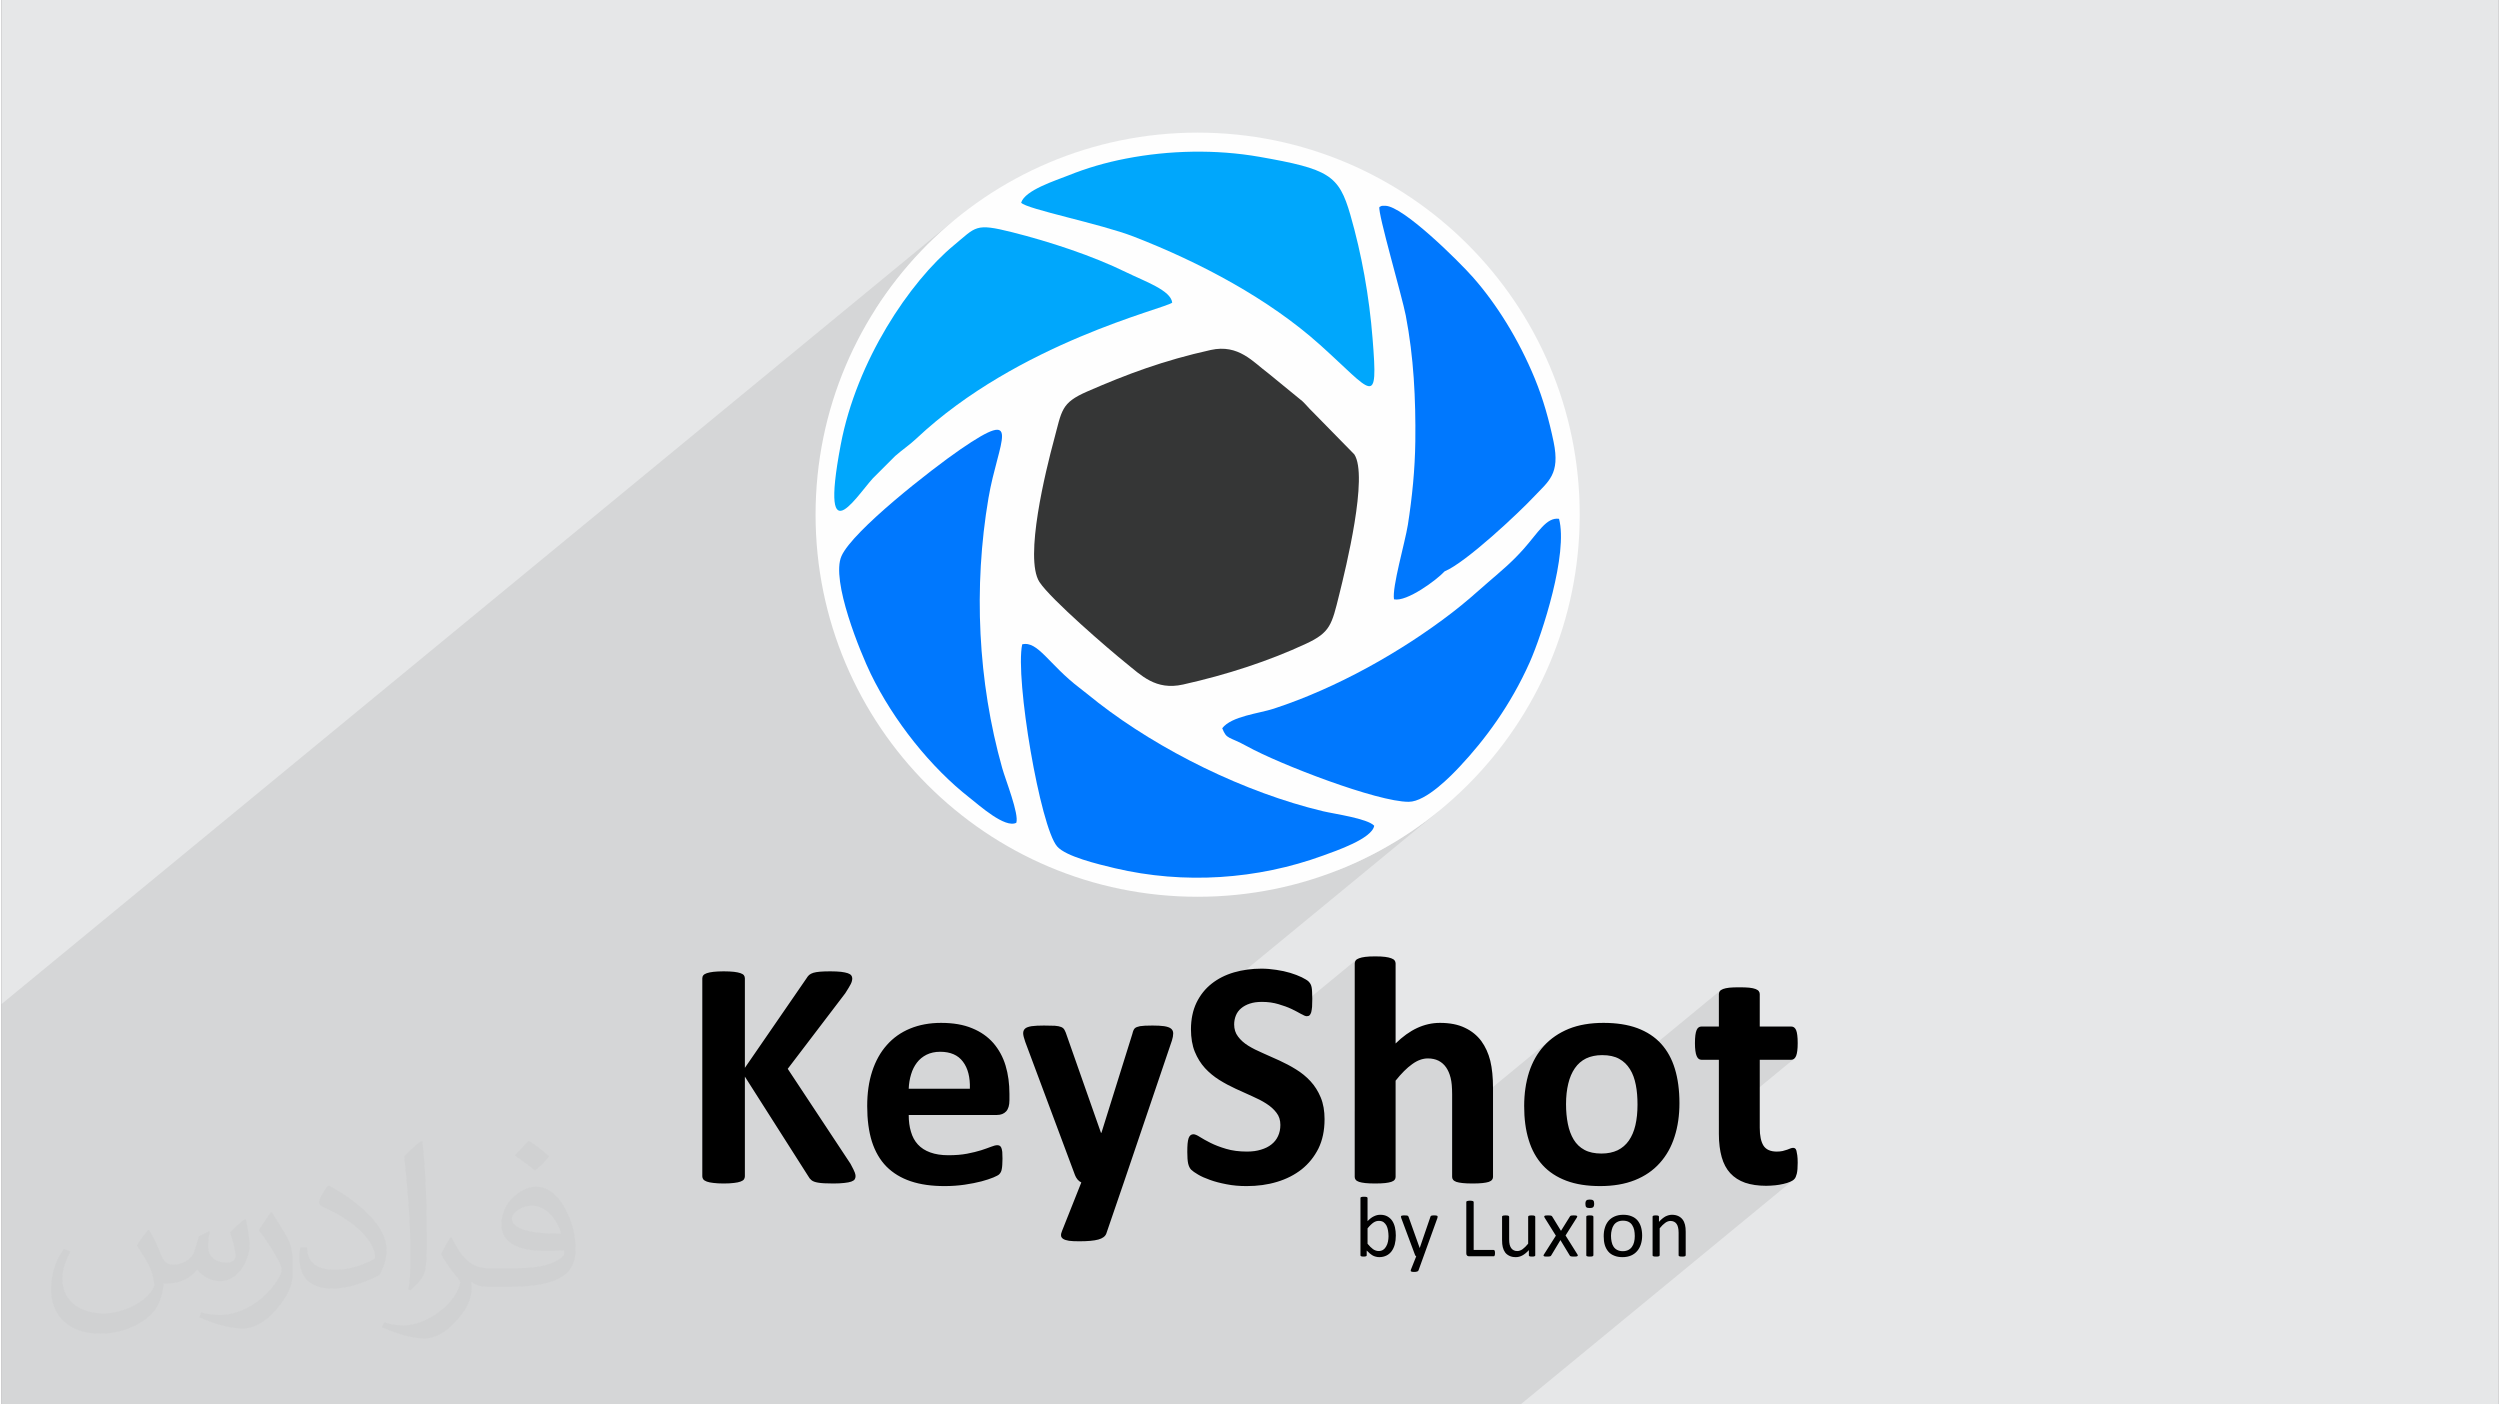 <?xml version="1.0" encoding="UTF-8"?>
<!DOCTYPE svg PUBLIC "-//W3C//DTD SVG 1.0//EN" "http://www.w3.org/TR/2001/REC-SVG-20010904/DTD/svg10.dtd">
<!-- Creator: CorelDRAW 2017 -->
<svg xmlns="http://www.w3.org/2000/svg" xml:space="preserve" width="356px" height="200px" version="1.0" shape-rendering="geometricPrecision" text-rendering="geometricPrecision" image-rendering="optimizeQuality" fill-rule="evenodd" clip-rule="evenodd"
viewBox="0 0 35600 20025"
 xmlns:xlink="http://www.w3.org/1999/xlink">
 <rect x="0" y="0" width="35600" height="20025" fill="#808080" stroke="none"/>
 <g id="Layer_x0020_1">
  <g id="_2355137215552">
   <path fill="#E6E7E8" d="M0 0l35600 0 0 20025 -35600 0 0 -20025z"/>
   <path fill="black" fill-opacity="0.078" d="M25557 15097l-1072 882 0 189 1 47 2 45 3 43 4 42 6 40 7 39 8 37 9 36 10 34 12 33 13 31 15 29 16 28 17 27 19 25 20 23 22 23 23 20 24 19 26 18 27 16 28 15 30 13 31 12 33 10 34 9 36 7 36 7 39 4 40 4 41 2 42 1 17 0 16 -1 16 0 16 -1 16 -1 16 -1 16 -2 16 -1 16 -2 15 -2 16 -2 15 -3 14 -2 14 -3 14 -3 14 -3 13 -3 13 -3 13 -4 12 -4 11 -3 12 -5 11 -4 10 -4 10 -4 9 -5 9 -5 8 -4 7 -5 7 -6 -3894 3204 -223 0 -371 0 -396 0 -96 0 -49 0 -56 0 -9 0 -180 0 -159 0 -221 0 -27 0 -146 0 -156 0 -53 0 -40 0 -98 0 -44 0 -43 0 -16 0 -38 0 -11 0 -116 0 -8 0 0 0 -5 0 -36 0 -64 0 -17 0 -248 0 -20 0 -57 0 -141 0 -9 0 -372 0 -195 0 -54 0 -221 0 -60 0 -94 0 -140 0 -8 0 -26 0 -161 0 -61 0 -94 0 -131 0 -91 0 -106 0 -111 0 -173 0 -107 0 -5 0 -323 0 -181 0 -27 0 -1301 0 -250 0 -591 0 -8 0 -12 0 -789 0 -526 0 -381 0 -295 0 -62 0 -574 0 -165 0 -573 0 -26 0 -248 0 -177 0 -47 0 -99 0 -33 0 -64 0 -296 0 -318 0 -369 0 -224 0 -69 0 -186 0 -162 0 -806 0 -145 0 -5 0 -101 0 -107 0 -68 0 -310 0 -160 0 -66 0 -11 0 -18 0 -38 0 -406 0 -197 0 -29 0 -409 0 -126 0 -152 0 -375 0 -299 0 -17 0 -596 0 -237 0 -284 0 -131 0 -258 0 -698 0 -382 0 -47 0 -59 0 -218 0 -79 0 -883 0 -201 0 0 -848 0 -7 0 -52 0 -229 0 -208 0 -361 0 -61 0 -208 0 -394 0 -46 0 -454 0 -80 0 -42 0 -40 0 -5 0 -3 0 -1 0 0 0 -16 0 -1516 0 -285 0 -151 0 -207 0 -142 0 -353 13588 -11181 -198 171 -189 180 -180 189 -171 198 -162 206 -152 213 -81 127 1228 -1010 84 -71 74 -51 72 -32 83 -14 60 3 584 -480 86 -57 100 -51 106 -47 104 -41 96 -36 79 -31 99 -38 99 -36 100 -34 102 -31 102 -28 104 -27 107 -24 108 -22 116 -21 117 -19 117 -16 119 -13 119 -11 120 -9 120 -6 120 -3 121 0 120 2 120 5 120 7 120 11 119 13 118 16 117 19 333 62 264 61 205 65 156 77 117 96 88 122 71 153 62 192 29 104 22 82 363 -298 11 -6 7 -4 7 -4 6 -2 7 -1 11 -1 15 0 21 0 117 36 153 91 178 132 188 159 186 170 173 166 145 148 105 113 63 73 62 75 61 78 61 81 60 84 60 86 58 88 57 91 56 93 55 95 53 97 52 99 50 101 48 102 46 103 45 106 42 108 40 110 37 111 34 112 32 113 29 114 27 116 26 116 23 157 2 129 -18 106 -34 89 -50 78 -61 73 -70 74 -77 79 -100 103 -141 137 -170 158 -186 167 -191 162 -2685 2210 104 -39 169 -67 168 -72 167 -75 166 -80 165 -83 163 -87 146 -81 2404 -1979 58 -39 61 -22 64 -2 19 100 8 113 -1 124 -10 133 -18 141 -24 145 -30 149 -35 149 -39 149 -41 146 -43 140 -43 134 -43 124 -42 114 -40 100 -36 85 -53 114 -54 111 -57 108 -58 106 -59 102 -61 100 -63 97 -63 94 -64 91 -66 89 -65 85 -67 84 -67 80 -66 78 -68 75 -67 73 -54 57 -73 73 -88 82 -98 85 -1440 1185 137 -54 241 -109 235 -120 228 -132 221 -141 214 -152 206 -162 -3536 2910 -5 20 -9 48 -6 50 -4 51 -1 53 1 46 2 44 4 43 6 41 8 40 10 37 3 12 681 -560 13 -10 13 -10 14 -10 15 -8 16 -8 17 -8 17 -7 18 -6 19 -6 20 -5 20 -4 22 -4 22 -2 23 -2 23 -1 25 -1 31 1 31 1 30 3 30 3 29 5 28 5 28 7 27 7 26 8 25 8 25 8 24 9 23 8 22 9 22 9 21 10 19 9 19 10 6 3 884 -727 -5 4 -4 4 -4 5 -3 4 -3 5 -2 5 -2 5 -2 6 -1 5 -1 6 0 6 0 1615 697 -574 -38 32 -38 33 -38 36 -583 480 0 486 790 -650 29 -21 28 -20 28 -16 28 -14 28 -12 28 -8 28 -7 28 -3 28 -2 22 1 20 1 20 3 20 4 19 4 18 6 17 7 17 7 16 9 15 10 15 11 14 11 13 13 12 13 12 14 11 15 10 15 9 17 9 17 8 18 8 19 7 19 6 21 6 21 5 22 5 25 3 26 4 29 2 30 2 33 1 35 0 36 0 375 1426 -1174 -41 34 -39 35 -36 38 -35 40 -32 42 -30 44 -27 46 -26 48 -23 50 -21 52 -19 53 -16 56 -14 56 -12 59 -10 59 -8 61 -6 63 -3 63 -1 65 1 35 814 -670 22 -15 23 -14 23 -13 25 -11 26 -10 27 -8 29 -6 28 -6 31 -3 31 -2 32 -1 36 1 34 2 33 4 31 6 29 7 28 10 27 10 25 13 23 14 23 15 21 17 20 18 18 19 18 20 4 6 1320 -1087 -5 5 -4 4 -4 4 -3 5 -3 5 -2 5 -2 5 -1 5 -1 6 0 5 -1 6 0 462 -340 280 1 17 1 26 3 24 3 21 4 20 5 17 6 15 6 12 6 12 8 9 8 8 9 6 9 4 10 2 11 1 250 0 0 480 583 -480 451 0 10 -1 10 -2 10 -4 8 -6z"/>
   <g>
    <g>
     <path fill="#FEFEFE" d="M17053 1891c3009,0 5448,2439 5448,5447 0,3009 -2439,5448 -5448,5448 -3008,0 -5447,-2439 -5447,-5448 0,-3008 2439,-5447 5447,-5447z"/>
     <g>
      <path fill="#353636" d="M17240 4990c-671,149 -1193,344 -1761,592 -376,164 -360,268 -475,695 -111,412 -427,1680 -206,2021 160,246 1000,969 1227,1151 224,180 430,398 820,311 628,-140 1228,-337 1752,-581 350,-162 369,-273 475,-700 94,-379 418,-1694 215,-2001l-597 -609c-56,-53 -87,-96 -143,-149l-483 -395c-220,-163 -426,-423 -824,-335z"/>
      <path fill="#0078FE" d="M14468 11731c41,-126 -153,-609 -201,-780 -348,-1236 -411,-2583 -196,-3849 138,-813 511,-1320 -400,-695 -420,289 -1533,1159 -1695,1520 -157,347 276,1391 417,1681 326,670 855,1334 1411,1768 136,106 503,438 664,355z"/>
      <path fill="#0078FE" d="M17404 10383c66,165 86,110 355,258 462,256 1856,793 2304,791 249,0 613,-380 727,-502 358,-381 723,-871 998,-1487 182,-410 549,-1553 418,-2046 -179,-25 -297,196 -501,426 -173,195 -315,310 -510,479 -183,160 -322,286 -515,434 -727,559 -1645,1075 -2541,1368 -209,69 -602,106 -735,279z"/>
      <path fill="#0078FE" d="M19571 11773c-98,-104 -568,-168 -732,-207 -1119,-268 -2323,-865 -3203,-1547 -93,-72 -170,-138 -265,-210 -437,-332 -595,-676 -819,-622 -104,492 258,2604 498,2881 123,143 576,252 824,311 986,232 2029,162 2967,-180 183,-67 700,-241 730,-426z"/>
      <path fill="#00A7FC" d="M14537 2890c77,92 1129,299 1604,483 949,368 1928,889 2659,1545 757,681 828,914 748,-87 -48,-611 -157,-1211 -317,-1767 -164,-570 -307,-654 -1296,-828 -622,-109 -1289,-94 -1903,25 -293,57 -557,134 -821,240 -183,74 -619,209 -674,389z"/>
      <path fill="#00A7FC" d="M16691 4315c-19,-176 -391,-303 -656,-433 -483,-237 -1094,-437 -1626,-571 -533,-134 -511,-78 -832,187 -629,521 -1385,1643 -1612,2841 -322,1699 285,626 503,436l274 -274c107,-94 195,-149 301,-248 1457,-1370 3549,-1852 3648,-1938z"/>
      <path fill="#0078FE" d="M20157 6295c-5,399 -45,796 -106,1187 -41,255 -227,888 -198,1063 182,40 608,-275 722,-399 304,-125 1065,-842 1269,-1060 212,-225 380,-323 285,-785 -65,-313 -149,-612 -267,-900 -232,-565 -552,-1074 -887,-1452 -217,-244 -993,-1009 -1245,-1015 -66,-1 -51,1 -85,18 -25,86 323,1272 376,1547 114,595 143,1186 136,1796z"/>
     </g>
    </g>
    <path fill="black" fill-rule="nonzero" d="M12176 16769c0,18 -4,33 -12,45 -9,14 -25,24 -49,33 -24,8 -56,15 -98,19 -42,5 -94,8 -157,8 -101,0 -173,-4 -217,-12 -44,-7 -76,-19 -95,-35 -19,-15 -34,-34 -45,-55l-905 -1422 0 1422c0,16 -5,31 -14,44 -9,12 -26,23 -49,31 -22,8 -53,15 -92,19 -38,5 -88,8 -147,8 -58,0 -107,-3 -147,-8 -39,-4 -70,-11 -93,-19 -23,-9 -40,-19 -50,-31 -10,-13 -15,-28 -15,-44l0 -2823c0,-17 5,-32 15,-44 10,-12 27,-22 50,-30 23,-8 54,-14 93,-19 40,-4 89,-7 147,-7 59,0 109,3 147,7 39,5 70,11 92,19 23,8 40,18 49,30 9,12 14,27 14,44l0 1276 877 -1274c11,-19 24,-36 39,-50 15,-13 36,-23 60,-31 25,-7 56,-13 95,-16 39,-3 88,-5 148,-5 62,0 112,3 152,7 41,5 72,12 97,20 23,8 40,19 49,31 9,13 14,26 14,42 0,26 -7,53 -21,81 -14,28 -40,71 -79,132l-820 1077 895 1354c34,63 55,106 62,127 7,20 10,37 10,49zm2194 -1080c0,71 -16,123 -47,157 -32,34 -75,51 -131,51l-1258 0c0,88 10,167 32,239 20,71 53,132 98,181 46,50 105,88 177,114 71,26 157,40 257,40 102,0 191,-7 269,-22 76,-15 143,-31 200,-49 56,-19 102,-34 139,-49 38,-15 68,-23 91,-23 14,0 26,3 34,8 10,6 18,15 24,30 5,13 10,33 13,58 2,25 3,58 3,96 0,34 -1,63 -3,87 -1,23 -4,44 -7,60 -3,18 -7,32 -13,43 -6,12 -14,23 -25,34 -10,10 -37,25 -82,44 -45,19 -102,37 -171,56 -70,18 -149,34 -238,47 -89,13 -185,20 -287,20 -184,0 -344,-22 -483,-69 -137,-46 -252,-116 -346,-210 -92,-94 -161,-213 -207,-356 -45,-144 -67,-313 -67,-505 0,-184 23,-349 71,-496 48,-147 117,-272 209,-375 91,-103 201,-181 332,-235 131,-54 278,-81 441,-81 173,0 321,25 444,77 123,50 223,121 302,211 78,91 137,198 174,321 37,123 55,258 55,403l0 93zm-564 -166c5,-164 -28,-293 -99,-386 -70,-94 -178,-141 -325,-141 -74,0 -139,15 -194,42 -55,28 -101,65 -137,113 -36,47 -64,102 -83,166 -20,65 -31,133 -34,206l872 0zm2195 1336l-250 730c-15,39 -52,67 -113,84 -62,17 -152,25 -271,25 -61,0 -111,-2 -147,-7 -37,-6 -65,-15 -84,-27 -18,-13 -29,-28 -30,-46 -2,-19 3,-41 14,-67l275 -692c-20,-9 -38,-23 -54,-42 -16,-20 -28,-41 -36,-62l-709 -1899c-19,-54 -30,-96 -30,-124 0,-29 10,-51 28,-67 18,-16 50,-27 93,-34 44,-6 102,-9 175,-9 65,0 118,1 156,3 39,3 69,9 90,18 22,9 38,23 48,43 11,19 22,47 33,82l486 1383 7 0 441 -1411c9,-40 21,-67 36,-80 14,-13 39,-22 73,-29 34,-6 94,-9 178,-9 67,0 123,3 166,9 44,7 77,18 98,35 21,17 31,40 31,68 0,29 -6,63 -18,101l-686 2024zm2862 -899c0,158 -29,296 -87,415 -60,119 -139,217 -239,297 -101,79 -218,139 -352,179 -135,41 -278,60 -432,60 -103,0 -199,-8 -288,-26 -89,-17 -167,-37 -235,-62 -68,-24 -125,-49 -170,-76 -46,-27 -79,-50 -99,-70 -20,-21 -34,-50 -43,-88 -8,-38 -12,-92 -12,-163 0,-48 1,-87 4,-120 3,-32 8,-58 15,-79 7,-19 17,-34 28,-42 12,-9 25,-13 41,-13 21,0 52,13 92,39 39,25 90,53 151,84 62,31 136,60 222,85 86,26 185,39 298,39 75,0 141,-9 199,-27 60,-18 109,-42 150,-75 41,-32 72,-71 94,-119 22,-47 33,-100 33,-159 0,-68 -18,-126 -56,-174 -37,-49 -85,-92 -145,-130 -59,-38 -127,-73 -203,-106 -75,-34 -153,-68 -234,-106 -80,-37 -159,-79 -234,-126 -75,-47 -143,-103 -203,-168 -60,-66 -108,-143 -145,-233 -37,-90 -55,-197 -55,-322 0,-143 27,-269 79,-378 53,-109 125,-199 215,-270 91,-72 197,-126 320,-162 122,-35 252,-53 390,-53 70,0 141,6 212,17 72,10 138,25 199,43 62,19 117,40 165,63 47,24 79,43 95,58 15,15 25,29 30,39 6,11 11,25 15,43 4,18 6,40 7,68 2,26 3,60 3,100 0,44 -1,82 -3,113 -3,31 -7,56 -12,77 -6,19 -14,34 -23,43 -10,10 -24,14 -41,14 -17,0 -44,-11 -81,-32 -37,-22 -83,-45 -136,-71 -55,-26 -117,-48 -188,-69 -72,-21 -149,-32 -234,-32 -67,0 -124,8 -174,25 -49,16 -90,39 -123,67 -34,28 -59,63 -75,103 -16,40 -24,83 -24,127 0,66 18,124 55,172 36,49 85,93 146,131 60,37 130,72 207,105 77,34 156,69 237,106 80,37 159,78 236,126 77,47 146,103 207,169 60,65 109,142 146,231 37,89 55,193 55,313zm2402 821c0,15 -5,29 -14,40 -9,12 -25,22 -46,30 -22,7 -52,13 -90,17 -38,4 -85,6 -140,6 -58,0 -105,-2 -143,-6 -38,-4 -68,-10 -90,-17 -21,-8 -37,-18 -46,-30 -9,-11 -14,-25 -14,-40l0 -1178c0,-100 -7,-179 -22,-236 -14,-58 -36,-107 -63,-147 -28,-41 -64,-73 -108,-96 -44,-22 -95,-33 -153,-33 -74,0 -149,27 -224,82 -75,53 -154,132 -236,235l0 1373c0,15 -5,29 -14,40 -9,12 -25,22 -48,30 -22,7 -52,13 -88,17 -37,4 -85,6 -141,6 -57,0 -105,-2 -142,-6 -36,-4 -66,-10 -88,-17 -23,-8 -39,-18 -48,-30 -9,-11 -14,-25 -14,-40l0 -3045c0,-16 5,-30 14,-42 9,-12 25,-23 48,-31 22,-9 52,-15 88,-20 37,-5 85,-7 142,-7 56,0 104,2 141,7 36,5 66,11 88,20 23,8 39,19 48,31 9,12 14,27 14,42l0 1142c100,-99 202,-172 307,-221 104,-48 212,-73 325,-73 141,0 259,23 356,70 96,45 174,109 234,189 59,81 101,174 128,281 26,108 39,238 39,391l0 1266zm2658 -1054c0,176 -23,336 -70,481 -46,145 -116,270 -211,375 -94,105 -211,186 -354,243 -142,57 -308,85 -497,85 -184,0 -344,-25 -480,-76 -136,-51 -249,-125 -338,-222 -89,-97 -156,-217 -199,-359 -44,-141 -65,-303 -65,-486 0,-175 24,-336 70,-482 48,-146 118,-271 213,-375 94,-103 212,-184 353,-242 141,-57 307,-85 496,-85 186,0 346,25 482,75 136,51 248,124 337,221 89,98 155,217 198,359 43,141 65,304 65,488zm-598 23c0,-102 -7,-196 -24,-281 -17,-86 -43,-161 -83,-224 -39,-63 -90,-113 -154,-148 -65,-36 -145,-53 -243,-53 -87,0 -163,16 -229,47 -64,32 -118,78 -160,139 -42,61 -74,135 -94,220 -21,86 -32,183 -32,293 0,102 9,196 26,281 17,86 45,161 83,224 38,63 89,112 154,147 65,35 146,52 242,52 89,0 165,-16 231,-47 65,-32 118,-78 160,-138 42,-61 73,-133 93,-219 20,-86 30,-183 30,-293zm2284 828c0,68 -4,120 -13,157 -9,36 -20,61 -34,75 -13,15 -34,29 -61,40 -27,12 -59,22 -95,30 -36,9 -75,15 -118,20 -43,4 -85,7 -129,7 -115,0 -215,-15 -301,-44 -84,-30 -155,-75 -211,-136 -55,-60 -96,-137 -122,-230 -26,-93 -40,-203 -40,-329l0 -1058 -250 0c-29,0 -52,-18 -67,-54 -16,-37 -24,-98 -24,-183 0,-45 2,-83 6,-114 4,-30 10,-55 18,-73 7,-17 17,-30 29,-38 11,-8 25,-12 40,-12l248 0 0 -462c0,-15 4,-29 13,-42 9,-12 25,-22 47,-31 22,-8 53,-15 90,-19 38,-4 85,-5 141,-5 57,0 104,1 142,5 38,4 68,11 90,19 22,9 38,19 46,31 10,13 14,27 14,42l0 462 448 0c16,0 30,4 41,12 11,8 21,21 29,38 8,18 13,43 17,73 4,31 6,69 6,114 0,85 -8,146 -23,183 -16,36 -38,54 -67,54l-451 0 0 970c0,113 18,198 53,254 36,56 99,85 190,85 31,0 58,-3 83,-8 24,-6 46,-12 65,-19 20,-7 36,-13 49,-19 13,-5 26,-7 36,-7 9,0 18,2 27,7 8,6 15,16 20,33 3,16 8,38 12,65 4,29 6,64 6,107z"/>
    <path fill="black" fill-rule="nonzero" d="M19879 17615c0,48 -5,90 -15,128 -10,38 -26,71 -46,98 -20,26 -44,47 -74,61 -29,14 -62,22 -100,22 -17,0 -34,-2 -48,-6 -15,-3 -30,-9 -44,-16 -14,-8 -28,-18 -43,-30 -14,-12 -29,-26 -45,-42l0 67c0,3 0,6 -2,9 -2,2 -4,4 -8,5 -4,2 -8,3 -14,4 -5,1 -12,1 -21,1 -8,0 -15,0 -21,-1 -6,-1 -10,-2 -14,-4 -3,-1 -6,-3 -7,-5 -2,-3 -2,-5 -2,-9l0 -814c0,-4 0,-7 2,-9 1,-2 4,-5 8,-6 4,-2 9,-3 16,-4 6,-1 14,-1 24,-1 10,0 19,0 25,1 7,1 12,2 16,4 3,1 6,4 8,6 1,2 2,5 2,9l0 328c16,-17 32,-31 47,-43 15,-11 30,-20 45,-27 15,-7 29,-12 44,-16 14,-3 30,-5 46,-5 40,0 74,8 102,24 28,16 51,37 69,64 17,26 30,58 38,93 8,36 12,74 12,114zm-104 11c0,-28 -3,-55 -7,-81 -4,-27 -12,-50 -22,-71 -11,-20 -25,-36 -42,-49 -18,-12 -40,-18 -66,-18 -12,0 -25,1 -38,5 -13,4 -26,10 -38,18 -13,9 -27,20 -41,34 -14,13 -29,30 -45,50l0 219c28,34 54,60 79,78 26,17 52,26 79,26 25,0 47,-6 65,-18 18,-12 32,-28 43,-49 12,-20 20,-42 25,-67 5,-25 8,-51 8,-77zm500 286l-73 202c-3,7 -9,12 -19,15 -10,4 -25,6 -46,6 -10,0 -19,-1 -25,-2 -7,-1 -12,-3 -15,-5 -4,-2 -5,-6 -6,-10 0,-4 1,-9 3,-15l76 -191c-4,-1 -7,-4 -11,-8 -3,-3 -5,-7 -6,-11l-196 -525c-3,-8 -5,-15 -5,-20 0,-5 2,-9 5,-12 3,-3 8,-4 16,-5 7,-2 17,-2 29,-2 12,0 22,0 29,1 7,1 12,2 16,3 4,2 7,4 9,7 2,4 4,8 6,13l157 440 1 0 152 -443c2,-7 5,-12 8,-14 4,-3 9,-4 16,-5 7,-2 17,-2 30,-2 11,0 21,0 28,2 7,1 13,2 16,5 4,3 5,7 5,12 0,5 -1,11 -3,18l-197 546zm1018 -46c0,9 0,15 -1,21 -1,5 -2,10 -4,14 -2,4 -4,7 -6,9 -3,1 -6,2 -10,2l-349 0c-9,0 -18,-3 -27,-9 -8,-7 -12,-17 -12,-33l0 -731c0,-3 1,-6 2,-9 2,-2 5,-4 9,-5 4,-2 9,-3 16,-4 7,-1 15,-2 25,-2 10,0 19,1 26,2 6,1 12,2 16,4 4,1 7,3 8,5 2,3 3,6 3,9l0 682 283 0c4,0 7,1 10,3 2,2 4,4 6,8 2,3 3,8 4,14 1,5 1,12 1,20zm574 31c0,4 0,6 -2,8 -1,2 -4,5 -8,6 -3,2 -8,3 -14,4 -6,1 -13,1 -22,1 -9,0 -17,0 -22,-1 -6,-1 -11,-2 -15,-4 -3,-1 -5,-4 -6,-6 -2,-2 -2,-4 -2,-8l0 -73c-32,35 -63,60 -93,76 -30,16 -62,24 -93,24 -36,0 -67,-6 -92,-19 -25,-12 -46,-28 -61,-49 -15,-21 -26,-46 -33,-74 -7,-27 -10,-61 -10,-101l0 -333c0,-3 0,-6 2,-8 1,-2 4,-4 8,-6 4,-2 10,-3 16,-4 6,-1 15,-1 24,-1 10,0 18,0 25,1 6,1 11,2 15,4 4,2 7,4 8,6 2,2 3,5 3,8l0 320c0,32 2,58 7,77 5,19 12,36 21,49 10,14 22,25 37,32 14,8 31,11 51,11 25,0 50,-9 75,-26 25,-18 52,-45 80,-79l0 -384c0,-3 1,-6 2,-8 1,-2 4,-4 8,-6 4,-2 10,-3 16,-4 6,-1 14,-1 25,-1 9,0 17,0 24,1 6,1 12,2 15,4 4,2 7,4 8,6 2,2 3,5 3,8l0 549zm602 -11c3,5 5,10 5,14 0,4 -2,7 -6,9 -4,3 -10,5 -18,6 -8,1 -18,1 -31,1 -12,0 -22,0 -29,-1 -7,0 -12,-1 -17,-3 -4,-1 -7,-3 -9,-5 -3,-3 -5,-5 -6,-8l-132 -218 -131 218c-2,3 -4,5 -6,8 -2,2 -5,4 -10,5 -4,2 -10,3 -16,3 -7,1 -16,1 -28,1 -12,0 -21,0 -29,-1 -7,-1 -13,-3 -16,-6 -4,-2 -5,-5 -5,-9 0,-4 2,-9 6,-14l170 -268 -161 -258c-3,-6 -5,-11 -5,-15 -1,-4 1,-7 5,-9 4,-3 10,-5 18,-6 8,-1 18,-1 31,-1 12,0 21,0 29,1 7,1 12,2 16,3 4,1 7,3 9,5 2,2 4,4 6,7l125 204 127 -204c1,-3 3,-5 5,-7 2,-2 5,-3 8,-5 4,-1 9,-2 15,-3 6,-1 15,-1 26,-1 12,0 21,0 29,1 8,1 13,3 17,5 4,2 5,5 5,9 -1,4 -3,9 -6,16l-161 255 170 271zm227 11c0,4 -1,6 -3,8 -1,2 -4,5 -8,6 -3,2 -8,3 -15,4 -7,1 -15,1 -25,1 -10,0 -18,0 -25,-1 -6,-1 -11,-2 -15,-4 -4,-1 -7,-4 -8,-6 -2,-2 -2,-4 -2,-8l0 -549c0,-3 0,-6 2,-8 1,-2 4,-4 8,-6 4,-2 9,-3 15,-4 7,-1 15,-1 25,-1 10,0 18,0 25,1 7,1 12,2 15,4 4,2 7,4 8,6 2,2 3,5 3,8l0 549zm11 -734c0,24 -5,40 -14,48 -9,9 -25,13 -49,13 -24,0 -40,-4 -49,-12 -9,-9 -13,-24 -13,-48 0,-24 5,-39 14,-48 9,-9 25,-13 49,-13 24,0 40,4 49,13 9,8 13,24 13,47zm684 453c0,45 -6,86 -18,124 -12,37 -29,70 -53,97 -23,27 -52,49 -87,64 -35,15 -76,23 -122,23 -46,0 -85,-7 -118,-21 -34,-13 -62,-32 -84,-58 -22,-26 -39,-57 -50,-93 -11,-37 -16,-78 -16,-125 0,-45 5,-86 17,-123 11,-38 29,-70 52,-98 24,-27 53,-48 88,-63 35,-15 75,-23 122,-23 45,0 85,7 118,21 34,13 61,32 84,58 22,26 39,57 50,93 11,37 17,78 17,124zm-105 7c0,-30 -3,-58 -8,-85 -6,-26 -15,-49 -28,-69 -12,-20 -29,-36 -51,-48 -22,-11 -49,-17 -81,-17 -30,0 -55,5 -77,16 -21,10 -39,25 -53,45 -13,19 -24,42 -30,69 -7,26 -11,55 -11,86 0,30 3,59 9,85 5,26 14,50 27,69 13,20 30,36 52,47 22,12 49,18 81,18 29,0 55,-6 76,-16 22,-11 40,-26 53,-45 14,-19 25,-42 31,-68 7,-27 10,-56 10,-87zm726 274c0,4 -1,6 -3,8 -1,2 -4,5 -7,6 -4,2 -9,3 -16,4 -6,1 -14,1 -24,1 -11,0 -19,0 -25,-1 -7,-1 -12,-2 -16,-4 -4,-1 -6,-4 -8,-6 -1,-2 -2,-4 -2,-8l0 -321c0,-32 -3,-57 -8,-76 -4,-19 -11,-36 -21,-50 -9,-13 -21,-24 -36,-31 -15,-7 -32,-11 -51,-11 -25,0 -50,9 -75,27 -25,18 -52,44 -79,78l0 384c0,4 -1,6 -3,8 -1,2 -4,5 -7,6 -4,2 -9,3 -16,4 -6,1 -15,1 -25,1 -10,0 -18,0 -24,-1 -7,-1 -12,-2 -16,-4 -4,-1 -7,-4 -8,-6 -2,-2 -2,-4 -2,-8l0 -549c0,-3 0,-6 2,-8 1,-2 3,-4 7,-6 4,-2 8,-3 14,-4 6,-1 13,-1 23,-1 9,0 16,0 22,1 6,1 11,2 14,4 3,2 6,4 7,6 1,2 2,5 2,8l0 73c31,-35 62,-60 92,-77 31,-15 62,-24 93,-24 36,0 67,7 92,19 25,12 45,29 61,50 15,20 26,45 33,73 7,28 10,61 10,100l0 335z"/>
   </g>
   <path fill="#373435" fill-opacity="0.031" d="M2102 17538c67,103 111,202 155,311 31,64 48,183 198,183 44,0 107,-14 163,-45 63,-33 111,-82 135,-159l61 -201 145 -72 10 10c-19,76 -24,148 -24,206 0,169 145,233 262,233 68,0 128,-33 128,-95 0,-81 -34,-216 -78,-338 68,-68 136,-136 214,-191l12 6c34,144 53,286 53,381 0,92 -41,195 -75,263 -70,132 -194,237 -344,237 -114,0 -240,-57 -327,-163l-5 0c-83,101 -209,194 -412,194l-63 0c-10,134 -39,229 -82,313 -122,237 -480,404 -817,404 -470,0 -705,-272 -705,-632 0,-223 72,-431 184,-577l92 37c-70,134 -116,261 -116,385 0,338 274,499 591,499 293,0 657,-188 722,-404 -24,-237 -114,-348 -250,-565 42,-72 95,-144 160,-220l13 0zm5414 -1273c99,62 196,136 290,221 -53,74 -118,142 -201,201 -94,-76 -189,-142 -286,-212 66,-74 131,-146 197,-210zm51 925c-160,0 -291,105 -291,183 0,167 320,219 702,217 -48,-196 -215,-400 -411,-400zm-359 894c208,0 390,-6 528,-41 155,-39 286,-118 286,-171 0,-15 0,-31 -5,-46 -87,9 -186,9 -274,9 -281,0 -496,-64 -581,-223 -22,-43 -36,-93 -36,-148 0,-153 65,-303 181,-406 97,-84 204,-138 313,-138 196,0 354,159 463,408 60,136 101,292 101,490 0,132 -36,243 -118,326 -153,148 -434,204 -865,204l-197 0 0 0 -51 0c-106,0 -184,-19 -244,-66l-10 0c2,24 5,49 5,72 0,97 -32,220 -97,319 -192,286 -400,410 -579,410 -182,0 -405,-70 -606,-161l36 -70c66,27 155,45 279,45 325,0 751,-313 804,-617 -12,-25 -33,-58 -65,-93 -94,-113 -155,-208 -211,-307 49,-95 92,-171 134,-239l16 -2c139,282 265,445 546,445l43 0 0 0 204 0zm-1406 299c24,-130 26,-276 26,-412l0 -202c0,-377 -48,-925 -87,-1281 68,-75 163,-161 238,-219l21 6c51,449 64,971 64,1450 0,126 -5,250 -17,340 -8,114 -73,200 -214,332l-31 -14zm-1447 -596c7,177 94,317 397,317 189,0 349,-49 526,-133 31,-15 48,-33 48,-50 0,-111 -84,-257 -228,-391 -138,-126 -322,-237 -494,-311 -58,-25 -77,-52 -77,-76 0,-52 68,-159 123,-235l20 -2c196,103 416,255 579,426 148,157 240,315 240,488 0,128 -39,250 -102,361 -216,109 -446,191 -674,191 -276,0 -465,-129 -465,-434 0,-33 0,-85 12,-151l95 0zm-500 -502l172 278c63,103 121,214 121,391l0 227c0,183 -117,379 -306,572 -147,132 -278,188 -399,188 -180,0 -386,-56 -623,-159l26 -70c76,21 163,37 270,37 341,-2 690,-251 850,-556 19,-35 27,-68 27,-91 0,-35 -20,-74 -34,-109 -87,-165 -184,-315 -291,-453 56,-88 111,-173 172,-257l15 2z"/>
  </g>
 </g>
</svg>
